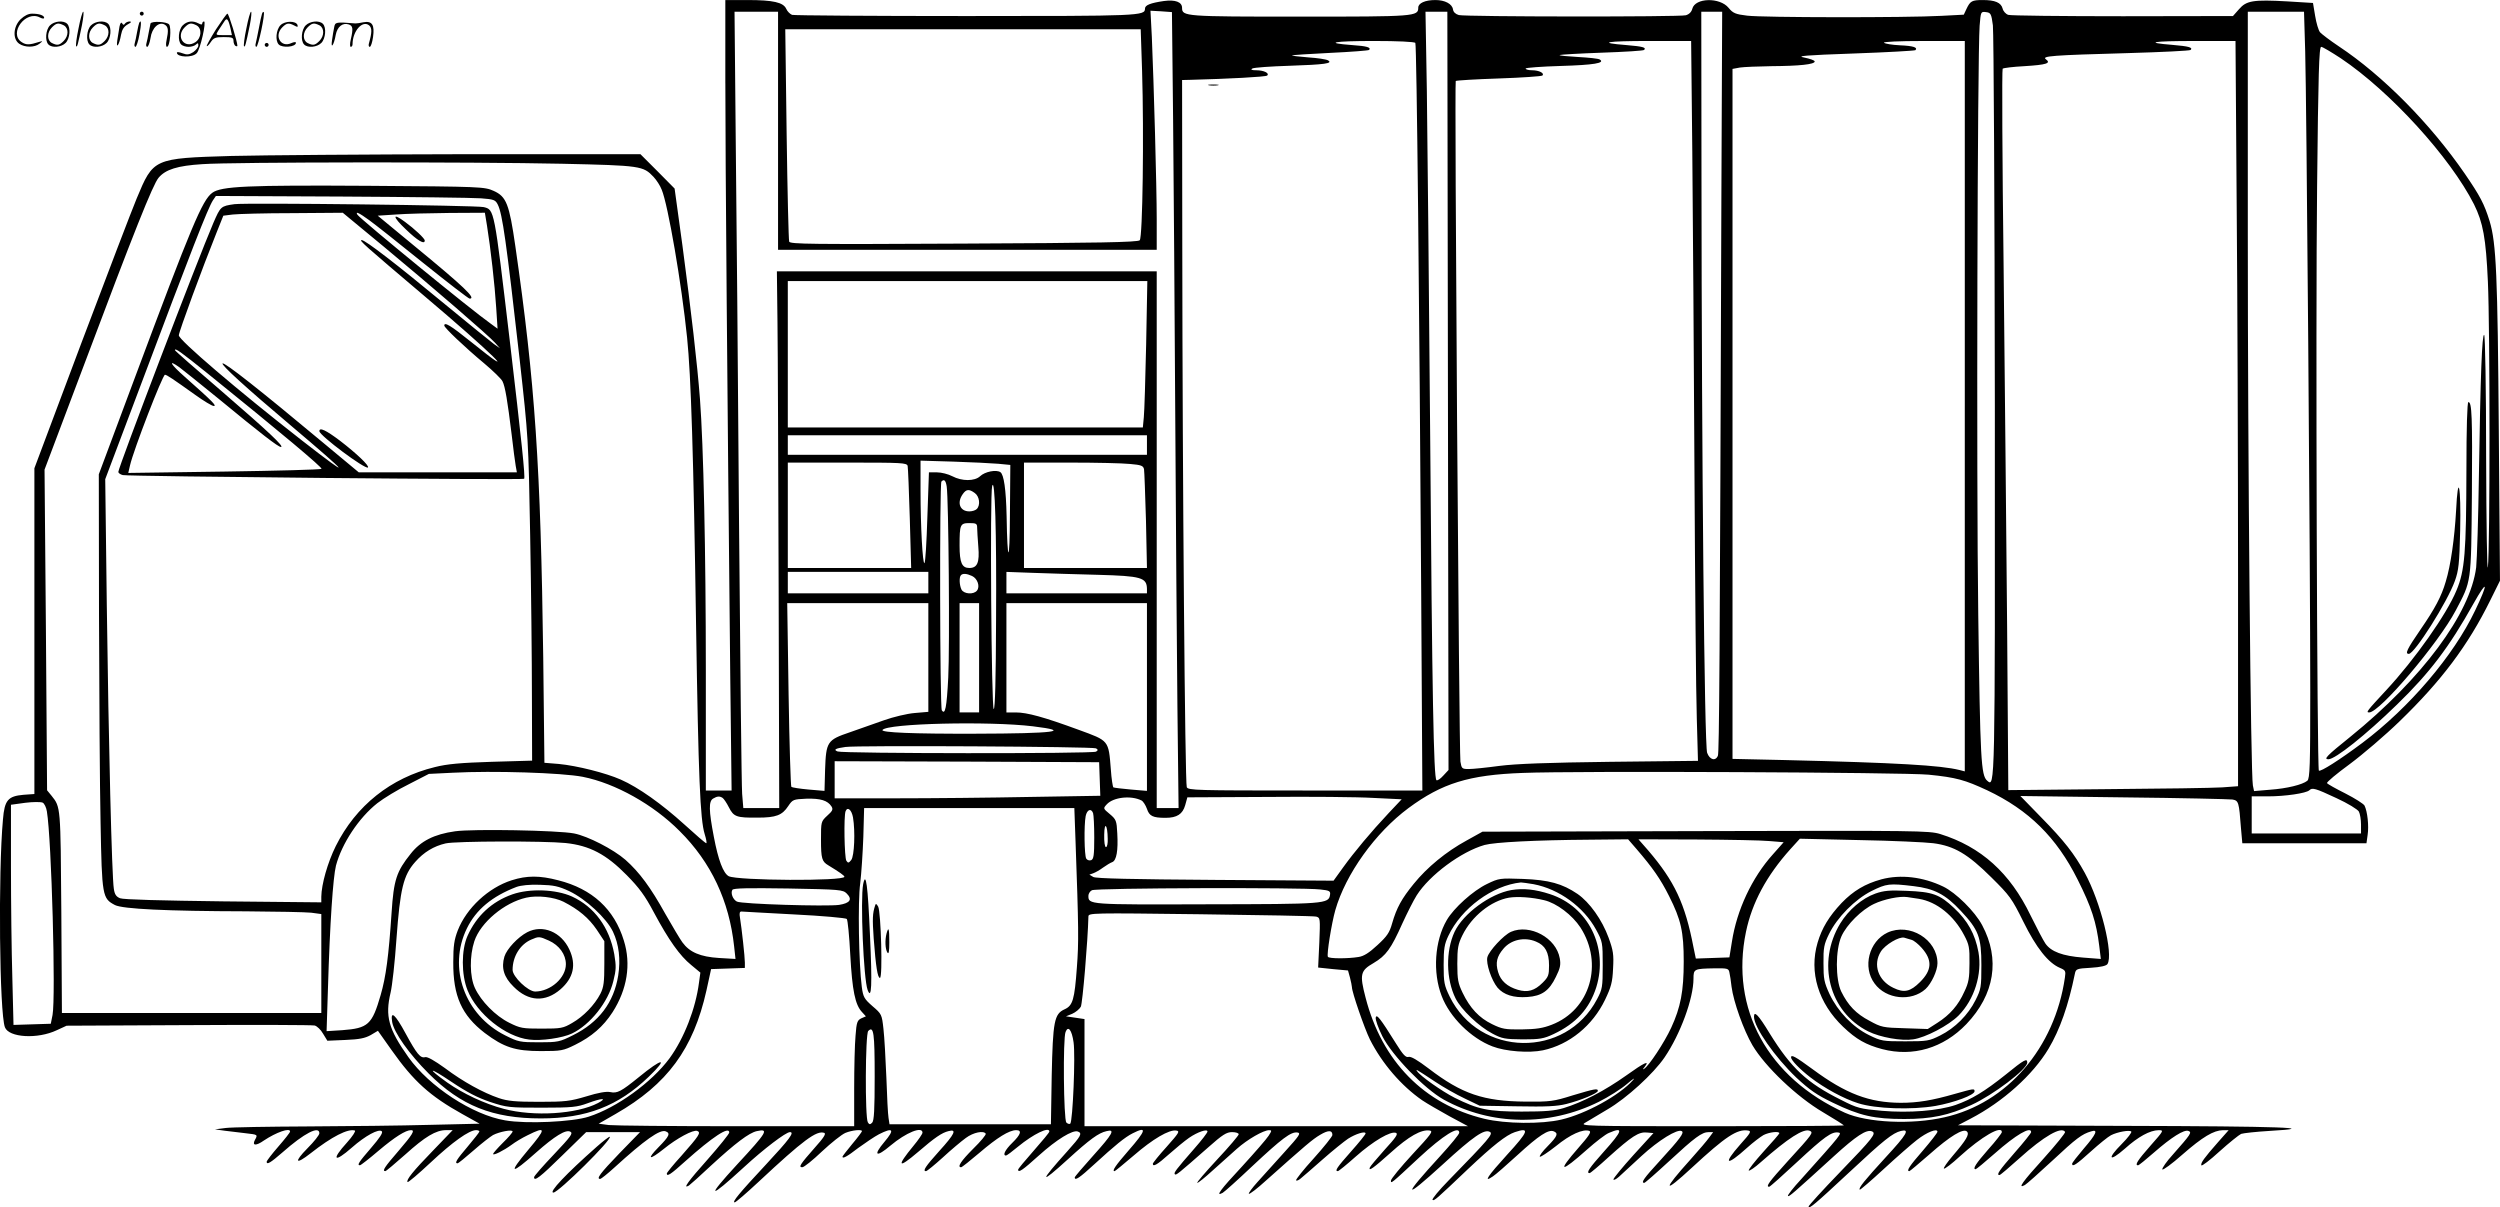 <?xml version="1.0" encoding="UTF-8"?>
<svg xmlns="http://www.w3.org/2000/svg" version="1.0" viewBox="0 0 1280.825 618.545" preserveAspectRatio="xMidYMid meet">
  <g transform="translate(-0.38,619) scale(0.1,-0.1)" fill="#000000" stroke="none">
    <path d="M3720 5763 c0 -395 10 -1571 25 -3030 l7 -593 -66 0 -66 0 0 613 c0 617 -12 1152 -30 1392 -14 183 -45 450 -90 788 l-40 291 -87 88 -88 88 -905 0 c-498 -1 -1033 -5 -1190 -9 -401 -12 -400 -12 -486 -218 -25 -60 -153 -395 -285 -745 l-239 -637 0 -835 0 -834 -56 -4 c-79 -7 -97 -27 -105 -126 -25 -273 -18 -992 10 -1065 20 -53 167 -62 266 -15 l50 23 624 3 c343 2 634 1 647 -2 12 -3 32 -22 43 -42 l22 -36 92 4 c73 3 101 9 130 25 l37 22 70 -99 c113 -160 196 -235 363 -328 l88 -49 -257 -6 c-142 -4 -422 -7 -623 -8 -201 -1 -391 -4 -421 -8 l-55 -7 50 -7 c28 -3 76 -9 108 -13 62 -7 62 -7 47 -34 -16 -30 5 -32 46 -3 63 42 134 67 134 46 0 -5 -27 -39 -60 -77 -33 -38 -60 -73 -60 -78 0 -17 19 -6 81 48 112 99 189 138 189 98 0 -9 -27 -43 -61 -77 -71 -72 -62 -87 17 -25 108 85 191 127 226 116 6 -2 -12 -30 -40 -61 -83 -91 -67 -107 25 -26 68 60 138 98 153 83 7 -7 -11 -34 -55 -85 -62 -72 -74 -89 -57 -89 4 0 48 34 97 76 82 69 137 104 165 104 21 0 8 -22 -65 -107 -71 -82 -85 -103 -67 -103 4 0 50 39 102 85 102 92 157 125 209 125 l34 0 -101 -105 c-102 -105 -139 -151 -130 -161 3 -3 57 43 119 101 111 104 196 165 232 165 9 0 17 -3 17 -7 -1 -5 -28 -39 -60 -77 -57 -67 -69 -86 -52 -86 4 0 41 30 82 66 41 36 86 71 100 79 33 17 100 30 100 18 0 -5 -22 -31 -50 -58 -27 -27 -50 -53 -50 -57 0 -10 54 17 95 47 17 13 53 35 82 49 96 48 96 35 3 -75 -105 -125 -90 -130 40 -14 96 85 153 120 176 107 15 -8 2 -25 -84 -116 -56 -59 -102 -111 -102 -117 0 -24 31 0 144 111 l123 120 138 0 138 0 -107 -110 c-98 -102 -119 -130 -97 -130 4 0 37 26 72 58 157 143 234 197 263 186 26 -10 19 -25 -36 -81 -64 -65 -48 -69 28 -8 65 53 150 99 170 91 21 -8 9 -25 -80 -126 -42 -46 -76 -88 -76 -92 0 -18 20 -5 95 63 140 125 225 181 225 147 0 -7 -50 -69 -110 -137 -100 -112 -131 -155 -97 -135 6 4 58 50 113 102 126 116 195 168 235 177 64 14 54 -4 -100 -170 -162 -176 -148 -182 34 -15 102 94 215 180 236 180 25 0 -3 -37 -122 -165 -137 -147 -177 -195 -161 -195 5 0 61 48 123 106 229 214 297 264 336 250 10 -4 -3 -25 -49 -76 -74 -84 -85 -100 -64 -100 9 0 54 36 101 81 47 44 101 87 120 95 34 14 85 19 85 9 0 -3 -22 -33 -50 -66 -27 -33 -50 -62 -50 -65 0 -12 23 0 81 45 36 26 83 58 106 70 73 37 82 25 28 -39 -60 -71 -43 -82 31 -19 80 67 164 101 164 66 0 -6 -21 -37 -46 -67 -89 -108 -80 -120 23 -32 87 75 123 99 156 107 45 12 33 -14 -48 -103 -70 -78 -86 -102 -67 -102 5 0 44 32 86 70 42 39 96 84 118 100 39 29 91 39 102 22 3 -5 -26 -40 -64 -77 -63 -63 -84 -95 -62 -95 4 0 47 34 95 75 90 77 151 115 187 115 31 0 24 -22 -20 -65 -37 -36 -51 -65 -32 -65 4 0 32 21 62 46 78 64 160 104 160 77 0 -5 -36 -48 -80 -98 -44 -50 -80 -93 -80 -97 0 -19 23 -3 106 72 91 82 174 133 200 123 24 -9 16 -23 -53 -100 -146 -162 -145 -176 2 -42 112 102 157 135 198 144 46 12 32 -14 -68 -125 -52 -58 -95 -108 -95 -112 0 -19 24 -3 100 67 106 97 157 139 197 159 75 38 70 16 -22 -89 -66 -76 -86 -105 -71 -105 3 0 46 36 98 80 98 85 182 134 218 128 20 -3 14 -12 -49 -83 -39 -43 -71 -83 -71 -87 0 -18 23 -5 82 48 35 31 81 69 104 85 44 30 94 47 94 32 0 -6 -30 -45 -67 -87 -97 -111 -107 -125 -100 -132 6 -6 14 0 171 138 73 65 94 78 122 78 19 0 34 -5 34 -11 0 -6 -50 -65 -111 -130 -61 -66 -107 -119 -101 -119 5 0 40 28 78 63 38 34 94 84 124 111 55 49 137 96 166 96 14 0 14 -3 -3 -29 -10 -16 -71 -86 -135 -156 -113 -121 -140 -158 -100 -136 9 5 78 67 152 137 152 142 198 177 231 172 19 -3 11 -15 -67 -101 -49 -54 -111 -123 -138 -153 -27 -30 -47 -57 -44 -60 4 -3 43 27 88 68 203 181 238 211 277 234 42 25 63 25 63 -1 0 -7 -43 -61 -96 -120 -53 -58 -93 -109 -90 -112 3 -4 14 1 23 9 10 8 61 52 113 98 52 46 111 93 130 106 39 25 90 41 90 27 0 -5 -34 -47 -75 -93 -71 -80 -85 -100 -67 -100 4 0 46 34 92 75 89 79 179 132 206 121 12 -5 -1 -24 -58 -86 -40 -45 -74 -85 -76 -91 -9 -23 19 -3 107 76 93 84 157 120 200 113 19 -3 6 -20 -89 -122 -60 -65 -110 -126 -110 -134 0 -17 -3 -20 145 118 123 114 205 165 205 127 0 -8 -43 -60 -96 -118 -197 -215 -193 -231 12 -44 157 144 213 182 241 166 18 -10 -4 -36 -211 -248 -50 -51 -87 -96 -83 -100 8 -7 19 3 182 158 127 120 195 174 240 189 78 26 71 5 -40 -116 -100 -110 -124 -146 -73 -111 13 8 70 58 128 111 108 99 157 131 184 120 25 -10 19 -25 -31 -76 -26 -26 -44 -50 -40 -54 3 -3 40 21 82 54 73 60 140 90 172 78 11 -5 -4 -27 -56 -86 -112 -128 -93 -131 44 -9 44 39 94 78 112 85 77 33 71 12 -27 -97 -74 -83 -92 -109 -72 -109 4 0 48 37 97 82 120 108 155 130 196 126 l34 -3 -103 -113 c-56 -62 -102 -118 -102 -124 0 -6 12 -1 28 13 15 14 67 62 116 107 87 80 184 140 206 127 14 -8 -7 -37 -114 -154 -80 -87 -97 -111 -78 -111 4 0 61 50 127 111 132 122 168 149 203 149 l23 0 -20 -27 c-11 -16 -54 -66 -96 -113 -145 -161 -142 -180 6 -43 174 161 233 200 289 191 18 -3 13 -12 -40 -71 -92 -104 -72 -114 35 -17 30 27 68 56 84 65 29 15 81 21 81 9 0 -3 -37 -46 -82 -95 -44 -49 -78 -92 -75 -96 4 -3 32 16 62 43 142 125 218 173 250 161 21 -9 17 -15 -113 -157 -94 -104 -114 -130 -94 -130 4 0 68 57 142 126 141 131 178 157 212 152 21 -3 17 -8 -190 -239 -41 -44 -71 -83 -68 -86 5 -6 23 10 236 204 113 103 166 138 194 127 25 -10 7 -33 -165 -211 -87 -90 -159 -169 -159 -174 0 -16 30 9 207 174 180 168 223 202 266 213 47 11 32 -16 -79 -136 -108 -118 -140 -157 -132 -165 2 -2 58 46 123 106 66 61 143 128 170 149 51 40 105 61 105 42 0 -6 -34 -49 -75 -97 -68 -78 -86 -105 -69 -105 3 0 49 39 103 86 106 94 174 135 192 117 14 -14 -2 -42 -74 -126 -27 -32 -47 -60 -44 -64 4 -3 41 25 82 63 111 101 215 161 215 124 0 -5 -31 -46 -70 -89 -63 -72 -82 -101 -64 -101 3 0 47 36 98 81 107 95 186 141 186 109 0 -5 -38 -53 -85 -106 -80 -92 -95 -114 -77 -114 4 0 50 39 102 86 125 113 216 165 234 135 3 -4 -46 -65 -109 -135 -110 -121 -137 -159 -97 -137 9 5 73 62 142 126 121 113 150 135 198 149 37 12 26 -14 -38 -88 -33 -39 -60 -73 -60 -78 0 -19 22 -4 96 63 42 38 89 76 103 83 33 17 95 28 104 19 4 -4 -18 -33 -49 -64 -77 -77 -65 -95 16 -24 69 62 128 94 173 95 28 0 27 -2 -42 -80 -66 -75 -82 -100 -63 -100 4 0 41 30 82 66 88 77 154 119 176 110 19 -7 12 -17 -79 -120 -33 -36 -57 -71 -55 -77 2 -6 49 28 103 76 104 91 160 124 208 125 l29 0 -54 -61 c-73 -83 -90 -107 -86 -119 2 -6 44 26 93 71 50 45 100 85 111 90 12 4 77 11 143 15 279 16 57 24 -744 26 l-850 3 65 34 c165 86 319 224 399 358 58 97 102 222 135 384 5 25 9 27 82 31 50 3 79 10 85 19 32 50 -35 319 -116 467 -54 98 -105 164 -224 285 l-106 109 530 -7 c292 -3 542 -9 557 -11 31 -6 33 -13 43 -146 l7 -78 318 0 318 0 6 43 c7 46 -1 120 -16 150 -5 9 -49 37 -98 62 -48 24 -91 48 -94 53 -3 5 50 49 117 98 66 49 182 148 255 219 214 207 350 388 464 619 l50 101 -6 765 c-6 800 -13 965 -47 1077 -28 90 -49 129 -127 243 -177 257 -420 503 -646 653 -45 30 -88 63 -96 72 -8 10 -19 47 -25 84 l-11 66 -130 8 c-177 10 -211 4 -249 -40 l-31 -35 -564 -1 c-311 0 -575 3 -587 7 -13 4 -26 19 -29 32 -8 31 -39 44 -102 44 -55 0 -64 -5 -83 -45 l-14 -30 -115 -6 c-181 -10 -917 -9 -995 1 -60 7 -73 13 -95 40 -45 55 -172 52 -186 -5 -4 -16 -16 -28 -33 -33 -32 -9 -1126 -8 -1163 1 -17 5 -28 15 -30 29 -4 28 -41 48 -90 48 -53 0 -88 -16 -88 -39 0 -45 -14 -46 -605 -46 -591 0 -605 1 -605 45 0 30 -35 43 -93 35 -69 -10 -97 -21 -97 -39 0 -37 -23 -38 -915 -38 -480 0 -882 3 -893 6 -10 4 -24 17 -30 31 -15 33 -66 45 -199 45 l-113 0 0 -427z m2294 -191 c3 -307 8 -989 11 -1517 3 -528 8 -1195 11 -1482 l6 -523 -56 0 -56 0 0 1375 0 1375 -973 0 -973 0 3 -257 c2 -142 4 -761 6 -1375 l3 -1118 -92 0 -92 0 -6 73 c-3 39 -10 668 -16 1397 -5 729 -13 1614 -17 1968 l-6 642 111 0 112 0 0 -610 0 -610 970 0 970 0 0 158 c0 164 -15 700 -25 932 l-7 135 55 -3 55 -4 6 -556z m1408 -1384 l3 -1943 -27 -29 c-15 -17 -31 -27 -35 -23 -14 15 -22 432 -32 1767 -6 745 -14 1538 -17 1763 l-7 407 56 0 56 0 3 -1942z m1401 1005 c-8 -2409 -11 -2859 -18 -2875 -12 -29 -42 -21 -55 15 -14 37 -28 1496 -29 2945 l-1 852 53 0 54 0 -4 -937z m1391 867 c4 -36 9 -913 10 -1950 1 -1973 1 -1954 -39 -1920 -32 27 -36 107 -46 850 -10 710 -4 2864 7 3018 6 72 6 73 32 70 25 -3 28 -8 36 -68z m1600 -132 c7 -241 26 -2653 26 -3284 0 -374 -2 -443 -15 -454 -24 -20 -105 -40 -191 -46 l-82 -7 -6 29 c-11 52 -26 1651 -26 2822 l0 1142 144 0 144 0 6 -202z m-5959 -100 c10 -324 3 -854 -12 -869 -10 -10 -214 -14 -901 -17 -784 -4 -890 -3 -895 10 -3 9 -9 257 -13 552 l-7 536 910 0 911 0 7 -212z m1400 142 c7 -11 21 -1346 30 -2817 l6 -1013 -599 0 c-562 0 -600 1 -608 17 -9 21 -22 1565 -23 2771 l-1 852 43 1 c192 5 387 15 393 22 13 12 -17 27 -56 27 -24 0 -30 3 -20 9 8 5 94 11 190 14 179 6 226 12 197 28 -8 5 -54 12 -101 15 -48 4 -85 8 -83 10 2 2 90 8 196 13 106 5 196 12 199 15 12 13 -12 20 -87 25 -148 11 -95 21 112 21 121 0 208 -4 212 -10z m1419 -562 c3 -315 8 -1048 11 -1628 3 -580 8 -1152 12 -1271 l6 -217 -449 -5 c-321 -4 -483 -10 -569 -21 -66 -9 -136 -16 -156 -16 -35 0 -37 2 -43 38 -7 47 -31 3480 -24 3487 2 3 102 9 221 13 118 4 219 11 223 15 12 12 -17 27 -53 27 -18 0 -33 4 -33 9 0 4 80 10 179 13 171 5 230 15 201 33 -7 5 -58 10 -112 13 -54 3 -96 7 -94 10 3 2 100 8 216 12 116 4 214 10 217 14 13 13 -8 18 -91 25 -153 12 -103 21 116 21 l216 0 6 -572z m1396 -1299 l0 -1871 -27 7 c-97 24 -316 37 -895 51 l-268 6 0 1768 0 1767 38 7 c20 3 93 6 162 7 142 1 221 9 221 24 0 6 -24 14 -53 20 -44 8 0 12 255 21 169 6 310 14 314 17 13 14 -10 22 -80 25 -40 2 -76 8 -81 13 -6 5 76 9 202 9 l212 0 0 -1871z m1393 1029 c4 -463 7 -1322 7 -1909 l0 -1067 -82 -6 c-46 -3 -311 -7 -589 -9 l-506 -5 -6 827 c-4 454 -12 1284 -18 1844 -7 559 -9 1020 -5 1025 4 4 54 10 111 13 114 7 138 15 111 35 -24 17 28 21 422 32 172 5 315 12 319 16 13 13 -10 19 -92 26 -150 12 -104 20 112 20 l210 0 6 -842z m534 753 c253 -170 560 -507 682 -748 46 -93 61 -172 71 -396 11 -235 11 -1374 0 -1462 -4 -33 -8 220 -9 562 0 353 -5 624 -10 627 -11 7 -19 -203 -27 -719 -3 -220 -10 -432 -14 -472 -30 -237 -277 -570 -645 -868 -122 -98 -138 -115 -112 -115 35 0 192 125 351 280 169 164 268 295 392 517 73 130 78 110 9 -34 -111 -233 -337 -498 -578 -679 -115 -86 -215 -150 -223 -142 -9 10 -17 2285 -9 2991 6 582 10 717 21 717 7 0 52 -27 101 -59z m-9112 -540 c402 -9 414 -11 467 -67 15 -16 34 -45 42 -66 32 -76 102 -482 130 -758 20 -193 33 -604 46 -1475 12 -779 21 -994 44 -1068 8 -26 12 -47 8 -47 -4 0 -54 43 -112 96 -116 105 -235 190 -326 230 -77 34 -224 71 -317 80 l-74 6 -6 537 c-13 983 -42 1410 -143 2110 -31 216 -46 254 -111 283 -47 21 -61 22 -638 26 -625 4 -758 -2 -804 -36 -51 -38 -105 -166 -397 -949 l-184 -493 1 -722 c1 -398 4 -876 8 -1063 7 -377 9 -388 74 -422 40 -20 262 -31 672 -32 154 -1 304 -4 333 -7 l52 -7 0 -253 0 -254 -664 0 -665 0 -3 517 c-4 544 -3 537 -50 596 l-23 28 -6 822 -7 821 198 525 c262 698 357 935 386 970 36 43 97 62 225 70 154 11 1385 12 1844 2z m-417 -177 c66 -5 74 -8 86 -32 24 -47 44 -191 112 -792 45 -405 45 -405 54 -900 5 -272 9 -644 9 -826 l1 -331 -207 -6 c-159 -5 -228 -11 -291 -27 -226 -55 -405 -198 -508 -405 -42 -85 -73 -195 -74 -259 l0 -29 -502 5 c-315 4 -513 9 -529 16 -20 8 -28 20 -32 49 -10 60 -27 745 -36 1453 l-8 645 183 485 c257 684 343 904 369 944 l15 22 642 -3 c354 -2 676 -6 716 -9z m3408 -746 c-4 -178 -9 -347 -12 -375 l-5 -53 -910 0 -909 0 0 375 0 375 921 0 921 0 -6 -322z m4 -518 l0 -50 -920 0 -920 0 0 50 0 50 920 0 920 0 0 -50z m-762 -96 l62 -6 -2 -256 c-1 -253 -13 -257 -17 -7 -3 138 -14 214 -32 226 -21 14 -79 3 -104 -21 -28 -26 -93 -26 -142 0 -21 11 -56 20 -79 20 l-41 0 -8 -230 c-4 -127 -10 -232 -15 -235 -9 -6 -20 184 -20 372 l0 153 168 -5 c92 -3 195 -8 230 -11z m-464 -11 c2 -10 7 -132 11 -270 l7 -253 -316 0 -316 0 0 270 0 270 304 0 c282 0 305 -1 310 -17z m1139 10 c58 -5 68 -9 72 -27 2 -12 6 -130 10 -263 l5 -243 -315 0 -315 0 0 270 0 270 238 0 c130 0 267 -3 305 -7z m-939 -115 c10 -64 16 -826 8 -979 -8 -156 -16 -194 -33 -168 -10 16 -12 1162 -2 1172 14 14 22 6 27 -25z m253 -683 c-1 -300 -5 -459 -12 -458 -12 3 -20 1103 -8 1143 14 51 23 -234 20 -685z m-109 649 c24 -17 30 -62 10 -82 -7 -7 -24 -12 -38 -12 -48 0 -65 44 -34 88 18 26 32 28 62 6z m12 -177 c0 -13 3 -58 6 -98 7 -81 -5 -109 -46 -109 -38 0 -50 27 -50 115 0 108 3 115 51 115 34 0 39 -3 39 -23z m-250 -282 l0 -55 -360 0 -360 0 0 55 0 55 360 0 360 0 0 -55z m869 40 c222 -6 250 -14 251 -72 l0 -23 -360 0 -360 0 0 55 0 55 138 -5 c75 -3 224 -7 331 -10z m-645 -6 c28 -13 42 -54 25 -75 -17 -21 -66 -18 -79 5 -11 22 -13 64 -3 74 9 10 29 9 57 -4z m-224 -418 l0 -278 -70 -6 c-38 -3 -109 -20 -157 -37 -48 -17 -128 -45 -176 -62 -115 -39 -121 -48 -126 -191 l-3 -109 -82 7 c-44 4 -84 10 -88 14 -3 3 -10 216 -14 474 l-7 467 362 0 361 0 0 -279z m260 -1 l0 -280 -50 0 -50 0 0 280 0 280 50 0 50 0 0 -280z m860 -201 l0 -481 -82 7 c-46 4 -86 9 -90 11 -3 2 -10 44 -13 92 -12 151 -9 146 -165 203 -177 65 -264 89 -322 89 l-48 0 0 280 0 280 360 0 360 0 0 -481z m-585 -150 c206 -25 116 -37 -295 -38 -319 -1 -483 6 -475 19 21 34 547 46 770 19z m324 -113 c11 -7 11 -10 0 -17 -18 -11 -1297 -10 -1324 1 -23 9 -11 16 40 23 57 9 1270 2 1284 -7z m19 -157 l3 -86 -362 -6 c-199 -4 -506 -7 -681 -7 l-318 0 0 95 0 95 678 -2 677 -3 3 -86z m-2648 11 c166 -33 361 -142 496 -278 161 -160 254 -358 279 -591 l7 -64 -85 5 c-95 6 -150 29 -187 80 -12 16 -51 82 -87 145 -76 137 -133 214 -205 278 -62 54 -192 121 -263 135 -82 16 -519 24 -610 11 -107 -15 -176 -50 -227 -115 -73 -91 -87 -134 -98 -302 -15 -224 -29 -329 -56 -422 -44 -152 -64 -170 -197 -180 l-80 -5 7 219 c10 336 26 568 41 629 30 113 117 245 212 320 32 25 104 69 161 97 l103 53 122 6 c208 11 559 0 667 -21z m6895 11 c141 -14 186 -27 300 -80 213 -101 355 -241 463 -457 71 -141 96 -218 111 -341 l8 -66 -91 7 c-104 8 -164 30 -193 72 -11 16 -45 81 -76 144 -105 218 -254 352 -463 417 -56 17 -117 18 -1202 15 l-1143 -3 -81 -45 c-105 -57 -203 -138 -271 -222 -62 -76 -88 -123 -111 -203 -13 -47 -26 -66 -75 -111 -43 -40 -70 -57 -97 -61 -54 -9 -152 -9 -157 1 -7 11 19 172 38 239 53 185 205 397 375 523 172 127 309 170 585 180 266 11 1958 3 2080 -9z m2089 -120 c59 -27 109 -58 115 -69 6 -11 11 -41 11 -66 l0 -46 -280 0 -280 0 0 95 0 95 83 0 c89 0 196 16 212 31 15 15 30 11 139 -40z m-8268 1 c6 -4 21 -26 32 -48 25 -49 39 -54 147 -53 95 0 126 12 157 59 23 34 26 35 93 38 73 2 109 -9 129 -40 9 -15 5 -23 -22 -47 -32 -30 -32 -31 -32 -123 0 -97 5 -112 37 -131 59 -36 83 -53 83 -59 0 -23 -549 -20 -593 3 -28 16 -53 81 -76 202 -26 135 -27 183 -3 196 20 12 33 13 48 3z m2146 -13 c9 -5 21 -24 28 -43 12 -37 30 -46 95 -46 59 0 88 19 101 65 l11 40 404 2 c222 2 469 0 549 -5 l145 -7 -66 -70 c-92 -98 -177 -200 -234 -279 l-49 -68 -605 4 c-426 3 -612 7 -626 15 l-20 12 20 7 c11 4 34 17 50 29 17 12 38 25 47 28 22 8 31 59 26 147 -3 65 -6 72 -38 99 -35 29 -35 29 -16 50 34 37 124 47 178 20z m-5608 -56 c24 -144 46 -952 29 -1043 l-9 -45 -95 -3 -96 -3 -6 242 c-4 133 -7 387 -7 564 l0 322 73 10 c39 5 79 5 89 1 9 -4 19 -25 22 -45z m4130 -31 c12 -72 7 -197 -9 -218 -13 -16 -16 -17 -25 -4 -10 16 -14 228 -4 254 10 25 31 7 38 -32z m1140 -119 c16 -448 17 -520 7 -649 -12 -166 -21 -196 -63 -215 -53 -24 -60 -61 -66 -341 l-4 -248 -414 0 -413 0 -5 33 c-3 17 -8 110 -11 206 -4 96 -10 208 -15 250 -8 73 -9 76 -56 116 -42 37 -48 46 -55 99 -15 116 -21 438 -8 531 6 50 13 156 16 238 l4 147 539 0 538 0 6 -167z m90 141 c3 -9 6 -65 6 -125 0 -91 -3 -111 -16 -116 -9 -3 -20 0 -25 8 -10 16 -12 171 -3 218 7 33 28 42 38 15z m75 -131 c1 -24 -3 -43 -9 -43 -6 0 -10 27 -9 63 1 71 17 53 18 -20z m2711 -55 c80 -93 121 -151 165 -239 61 -121 75 -182 75 -335 0 -153 -16 -235 -64 -339 -35 -76 -115 -197 -139 -211 -8 -5 -7 -2 2 9 30 38 0 24 -95 -44 -107 -76 -223 -137 -319 -166 -47 -14 -93 -18 -215 -18 -173 0 -223 11 -344 71 -65 33 -177 112 -192 136 -8 12 -9 13 94 -55 39 -26 107 -65 150 -85 l77 -37 191 -3 c151 -3 205 0 253 12 75 19 161 55 161 67 0 14 -15 11 -129 -23 -98 -31 -116 -33 -241 -32 -216 2 -326 39 -496 169 -58 44 -92 64 -104 60 -14 -4 -28 11 -63 67 -83 133 -101 155 -105 134 -2 -10 13 -53 34 -95 50 -99 216 -270 315 -325 242 -133 538 -138 794 -11 50 25 115 66 145 92 30 26 44 34 30 19 -69 -78 -242 -173 -367 -202 -101 -24 -286 -22 -394 4 -308 74 -525 294 -609 621 -31 119 -27 138 41 177 64 38 89 72 148 204 24 52 56 116 73 143 66 104 228 224 348 258 52 14 259 25 540 27 l195 2 45 -52z m679 43 l73 -6 -55 -62 c-108 -120 -185 -286 -210 -447 l-13 -81 -86 -3 -86 -3 -12 58 c-43 224 -97 338 -232 496 l-50 57 299 -1 c164 -1 331 -4 372 -8z m839 -11 c108 -14 177 -55 298 -175 95 -94 105 -108 164 -227 66 -134 128 -212 188 -237 28 -12 30 -16 25 -49 -52 -361 -296 -644 -616 -716 -169 -39 -397 -28 -511 23 -395 179 -589 532 -507 927 31 149 105 287 227 423 l49 54 305 -7 c168 -3 338 -11 378 -16z m-7007 1 c124 -13 209 -58 314 -165 63 -64 93 -104 139 -191 76 -142 133 -222 191 -269 l47 -39 -7 -51 c-17 -133 -76 -285 -151 -388 -91 -123 -270 -253 -414 -299 -82 -27 -320 -38 -428 -19 -167 28 -389 173 -496 324 -102 144 -120 209 -91 331 8 33 22 157 30 275 19 257 35 325 96 394 44 50 95 81 156 95 51 12 505 13 614 2z m1441 -259 c30 -30 17 -49 -39 -58 -63 -9 -501 4 -524 17 -21 11 -33 44 -23 60 5 9 83 10 286 7 266 -5 280 -6 300 -26z m2426 21 c46 -5 53 -8 50 -27 -7 -47 -22 -48 -632 -49 -608 -2 -606 -2 -606 44 0 10 8 23 18 28 19 12 1079 15 1170 4z m-2694 -128 c142 -7 263 -18 268 -23 5 -5 13 -88 18 -184 10 -183 25 -256 60 -293 l20 -22 -23 -10 c-21 -10 -25 -20 -30 -89 -4 -42 -7 -164 -7 -271 l0 -193 -602 0 c-332 0 -626 3 -655 6 l-52 7 87 50 c265 152 398 333 465 632 l24 110 87 3 86 3 0 27 c0 29 -16 174 -25 230 -4 22 -2 32 7 32 7 -1 129 -7 272 -15z m2673 -11 c21 -6 21 -8 16 -134 l-6 -127 76 -8 77 -7 10 -36 c5 -20 10 -43 10 -49 0 -26 64 -211 92 -268 62 -123 161 -238 268 -312 25 -17 88 -53 140 -82 l95 -51 -982 0 -983 0 0 274 0 275 -47 7 -48 7 32 13 c18 8 37 24 44 36 9 17 36 338 39 462 0 19 13 19 572 12 315 -4 583 -9 595 -12z m2117 -286 c3 -13 8 -45 11 -73 10 -78 62 -223 107 -300 65 -110 228 -265 361 -343 59 -35 107 -65 107 -68 0 -2 -305 -4 -677 -4 -658 0 -677 1 -648 18 17 10 68 41 114 68 98 57 236 183 293 267 81 119 148 302 148 403 0 50 3 51 107 53 68 1 73 -1 77 -21z m-4379 -533 c0 -170 -3 -227 -13 -237 -10 -10 -15 -10 -22 2 -15 23 -13 453 2 468 28 28 33 -10 33 -233z m1019 175 c10 -67 -4 -404 -17 -417 -4 -3 -13 -1 -20 6 -14 14 -18 432 -4 464 13 34 32 11 41 -53z M6198 5753 c12 -2 32 -2 45 0 12 2 2 4 -23 4 -25 0 -35 -2 -22 -4z M12640 3783 c-1 -423 -8 -516 -51 -618 -50 -122 -214 -354 -359 -510 -101 -109 -106 -115 -88 -115 54 0 355 355 443 522 81 154 79 135 83 593 3 404 0 475 -18 475 -6 0 -10 -134 -10 -347z M12587 3573 c-8 -141 -27 -278 -53 -363 -22 -76 -56 -139 -129 -245 -70 -102 -81 -125 -60 -125 29 0 197 265 236 374 19 53 23 87 27 258 5 229 -11 306 -21 101z M1205 5144 c-70 -10 -71 -11 -108 -96 -80 -186 -487 -1253 -487 -1276 0 -5 10 -13 23 -16 23 -7 2049 -26 2056 -19 7 5 -13 194 -74 712 -80 674 -78 666 -133 680 -36 9 -1218 23 -1277 15z m763 -216 c253 -210 538 -456 572 -494 l25 -28 -30 21 c-16 12 -129 103 -250 203 -251 208 -410 330 -428 330 -15 -1 9 -22 318 -284 348 -294 512 -455 244 -239 -108 87 -139 105 -139 85 0 -11 104 -110 206 -195 44 -37 86 -78 92 -90 14 -27 26 -101 47 -272 8 -71 18 -145 21 -162 l6 -33 -405 0 -405 0 -184 153 c-322 269 -505 413 -514 405 -7 -8 114 -119 351 -319 303 -256 325 -285 55 -75 -329 257 -630 514 -630 538 0 18 122 349 194 528 l34 85 48 6 c27 3 165 7 307 7 l257 2 208 -172z m-74 135 c28 -20 153 -119 278 -220 126 -101 232 -183 238 -183 35 0 -25 58 -293 278 l-178 147 93 6 c51 4 175 7 275 8 l181 1 11 -67 c18 -112 40 -305 47 -419 l7 -108 -34 25 c-100 70 -670 537 -684 559 -12 19 8 10 59 -27z m-827 -786 c377 -304 590 -483 584 -489 -3 -4 -227 -10 -498 -14 l-492 -7 9 39 c18 79 167 464 179 464 9 0 40 -21 155 -103 43 -31 86 -57 95 -57 17 0 -6 23 -148 149 -73 64 -90 93 -29 50 18 -13 109 -87 203 -163 216 -178 304 -246 318 -246 20 0 -64 79 -305 287 -131 112 -238 206 -238 209 0 13 29 -8 167 -119z M1640 3981 c0 -22 236 -198 249 -186 8 9 -60 73 -142 136 -74 56 -107 71 -107 50z M2083 5015 c60 -58 97 -80 97 -57 0 10 -53 60 -101 95 -67 50 -65 27 4 -38z M4426 1660 c-15 -79 2 -487 23 -542 20 -53 24 23 12 279 -11 259 -21 332 -35 263z M4487 1550 c-13 -40 -14 -67 -7 -168 11 -145 20 -202 32 -202 15 0 5 339 -9 365 -9 16 -13 17 -16 5z M4546 1408 c-9 -34 -7 -81 4 -98 7 -11 10 5 10 53 0 70 -4 82 -14 45z M7622 1661 c-71 -34 -170 -123 -206 -185 -62 -106 -73 -268 -26 -389 41 -108 150 -216 260 -258 67 -26 188 -35 259 -20 135 29 254 126 318 259 31 65 38 90 41 160 4 72 1 92 -23 158 -33 91 -97 181 -159 224 -78 53 -147 72 -281 77 -117 4 -121 4 -183 -26z m239 -1 c131 -25 257 -117 320 -233 33 -61 34 -65 34 -182 0 -113 -2 -123 -29 -174 -160 -305 -602 -298 -755 13 -28 58 -31 72 -31 162 0 83 4 107 24 149 67 142 226 259 372 274 6 0 35 -4 65 -9z M7747 1630 c-109 -19 -247 -121 -291 -214 -46 -99 -44 -242 5 -341 29 -58 119 -144 190 -181 49 -26 64 -28 154 -29 88 0 107 3 158 27 115 54 184 130 219 240 63 204 -41 413 -237 477 -76 25 -137 31 -198 21z m168 -52 c64 -15 144 -76 186 -140 119 -185 50 -422 -147 -498 -46 -18 -80 -23 -154 -24 -85 -1 -101 2 -152 27 -66 32 -113 82 -151 161 -23 48 -27 67 -27 148 0 81 4 101 26 146 48 98 147 177 239 193 44 7 119 2 180 -13z M7745 1416 c-38 -17 -112 -97 -121 -130 -8 -32 21 -118 52 -156 32 -37 82 -53 153 -48 74 5 112 32 146 103 22 44 26 62 20 95 -18 105 -153 178 -250 136z m128 -50 c47 -19 67 -55 67 -122 0 -50 -3 -59 -33 -89 -41 -41 -77 -51 -127 -36 -54 16 -88 46 -101 91 -14 47 -7 79 27 119 39 47 108 62 167 37z M9643 1685 c-84 -23 -144 -59 -204 -121 -65 -69 -101 -129 -123 -203 -45 -152 4 -311 131 -432 67 -64 117 -92 200 -114 157 -41 313 5 431 128 145 152 174 333 81 507 -37 70 -135 167 -200 198 -104 50 -218 63 -316 37z m165 -35 c104 -12 163 -42 241 -126 92 -98 106 -135 106 -279 0 -113 -2 -123 -30 -179 -38 -76 -105 -143 -181 -181 -56 -28 -66 -30 -179 -30 -115 0 -123 1 -186 32 -83 41 -159 120 -202 210 -28 61 -31 78 -31 158 -1 79 3 98 28 149 42 86 133 178 218 221 77 38 91 40 216 25z M9612 1612 c-68 -24 -138 -84 -180 -153 -122 -201 -57 -453 143 -553 62 -31 171 -50 230 -41 64 9 182 71 233 122 81 82 122 212 102 325 -17 92 -55 161 -125 226 -74 70 -110 83 -245 88 -85 4 -115 1 -158 -14z m223 -27 c91 -15 179 -85 232 -187 25 -47 28 -63 27 -143 0 -75 -4 -100 -26 -145 -31 -70 -74 -119 -138 -160 l-50 -32 -118 4 c-111 3 -120 5 -180 38 -69 36 -110 79 -145 150 -30 63 -30 213 1 283 27 60 103 136 167 166 50 24 132 41 170 35 11 -2 38 -6 60 -9z M9674 1412 c-95 -45 -129 -177 -66 -261 59 -81 188 -94 261 -28 30 28 61 94 61 132 0 122 -143 209 -256 157z m123 -37 c12 -3 35 -22 52 -41 56 -63 53 -114 -8 -175 -50 -50 -82 -57 -137 -30 -78 37 -106 119 -64 186 22 35 94 78 120 71 8 -3 25 -7 37 -11z M8990 981 c0 -54 107 -207 217 -312 69 -64 105 -89 186 -128 140 -68 214 -84 367 -84 138 0 226 18 344 72 110 50 286 183 286 217 0 24 -15 16 -111 -62 -109 -87 -174 -126 -256 -155 -88 -30 -238 -42 -378 -30 -111 10 -125 13 -209 56 -175 87 -255 162 -366 341 -57 94 -80 118 -80 85z M9180 773 c0 -15 45 -61 98 -102 74 -57 172 -110 245 -133 90 -29 275 -35 397 -14 96 17 200 56 200 75 0 15 -4 14 -100 -13 -118 -34 -191 -46 -279 -46 -160 1 -280 46 -449 171 -90 66 -112 78 -112 62z M2625 1680 c-119 -38 -231 -142 -276 -257 -18 -47 -23 -78 -23 -163 -1 -173 43 -271 161 -362 98 -74 157 -93 288 -93 104 0 114 2 175 32 85 42 144 93 192 167 75 117 96 246 58 367 -49 161 -162 265 -336 309 -95 25 -161 25 -239 0z m296 -56 c84 -40 190 -138 223 -207 31 -65 40 -143 27 -225 -22 -138 -99 -240 -232 -306 -68 -34 -77 -36 -174 -36 -97 0 -106 2 -172 35 -209 104 -296 347 -197 549 47 96 129 164 254 212 22 8 67 13 120 11 71 -2 95 -7 151 -33z M2629 1608 c-105 -37 -184 -110 -230 -213 -32 -72 -32 -198 0 -278 48 -121 195 -239 316 -253 61 -8 171 8 219 31 94 45 186 161 212 268 15 59 15 77 5 138 -25 138 -102 243 -217 296 -82 37 -216 42 -305 11z m262 -38 c78 -40 129 -83 170 -143 l39 -59 0 -115 c0 -95 -3 -120 -20 -154 -30 -58 -87 -117 -145 -150 -46 -27 -57 -29 -156 -29 -98 0 -110 2 -166 30 -71 35 -145 111 -176 178 -27 58 -28 164 -3 240 32 96 154 198 266 223 57 13 143 3 191 -21z M2705 1414 c-48 -25 -105 -86 -117 -125 -17 -58 -3 -105 47 -154 76 -77 163 -81 241 -13 66 58 81 125 45 203 -42 91 -137 130 -216 89z m111 -43 c53 -24 87 -71 87 -121 0 -70 -78 -139 -157 -140 -37 0 -116 76 -116 111 0 68 38 130 95 155 39 17 42 17 91 -5z M2013 954 c9 -54 87 -164 187 -264 165 -165 328 -230 575 -230 233 0 396 63 552 213 105 101 72 99 -52 -3 -89 -72 -109 -83 -145 -75 -20 4 -61 -3 -122 -22 -84 -25 -108 -28 -243 -28 -120 0 -161 4 -205 19 -80 27 -184 84 -277 154 -53 38 -89 59 -101 56 -24 -7 -43 16 -100 121 -54 100 -79 121 -69 59z m503 -410 c85 -28 97 -29 264 -29 156 0 181 3 235 23 73 27 103 28 53 1 -109 -57 -329 -71 -483 -30 -99 26 -209 78 -290 135 -109 78 -93 81 21 4 82 -55 135 -82 200 -104z M406 6044 c-10 -47 -15 -88 -12 -91 5 -6 9 7 30 110 7 37 10 67 6 67 -4 0 -15 -39 -24 -86z M720 6120 c0 -5 5 -10 10 -10 6 0 10 5 10 10 0 6 -4 10 -10 10 -5 0 -10 -4 -10 -10z M1266 6044 c-10 -47 -15 -88 -12 -91 5 -6 9 7 30 110 7 37 10 67 6 67 -4 0 -15 -39 -24 -86z M1346 6119 c-3 -8 -10 -41 -16 -74 -6 -33 -14 -68 -16 -77 -3 -10 -1 -18 3 -18 10 0 46 171 38 178 -2 3 -7 -1 -9 -9z M109 6091 c-38 -38 -41 -101 -7 -125 29 -20 79 -20 104 0 18 14 18 15 1 10 -53 -17 -69 -17 -92 -2 -69 45 21 166 94 126 12 -6 21 -7 21 -1 0 12 -25 21 -62 21 -19 0 -39 -10 -59 -29z M1110 6039 c-28 -45 -49 -83 -47 -85 2 -3 12 7 21 21 14 21 24 25 66 25 43 0 50 -3 50 -19 0 -11 5 -23 10 -26 6 -3 10 -3 10 1 0 20 -44 164 -51 164 -4 0 -30 -37 -59 -81z m75 4 l7 -33 -42 0 c-42 0 -42 0 -28 23 8 12 21 32 29 44 15 25 22 18 34 -34z M260 6060 c-22 -22 -27 -79 -8 -98 19 -19 66 -14 88 8 22 22 27 79 8 98 -19 19 -66 14 -88 -8z m71 0 c25 -14 25 -54 -1 -80 -23 -23 -33 -24 -61 -10 -25 14 -25 54 1 80 23 23 33 24 61 10z M470 6060 c-22 -22 -27 -79 -8 -98 19 -19 66 -14 88 8 22 22 27 79 8 98 -19 19 -66 14 -88 -8z m71 0 c25 -14 25 -54 -1 -80 -23 -23 -33 -24 -61 -10 -25 14 -25 54 1 80 23 23 33 24 61 10z M616 6054 c-3 -16 -8 -47 -11 -69 -8 -51 10 -26 19 27 5 27 15 42 34 53 18 10 22 14 10 15 -9 0 -20 -5 -24 -11 -5 -8 -9 -8 -14 1 -5 8 -10 3 -14 -16z M717 6073 c-2 -4 -7 -26 -11 -48 -4 -22 -9 -48 -12 -57 -3 -10 -1 -18 4 -18 4 0 14 28 20 62 11 58 10 81 -1 61z M775 6070 c-1 -3 -5 -23 -9 -45 -4 -22 -9 -48 -12 -57 -3 -10 -1 -18 4 -18 5 0 13 20 17 45 7 53 44 87 74 68 17 -11 19 -28 8 -80 -4 -18 -3 -33 2 -33 16 0 24 99 11 115 -12 14 -87 18 -95 5z M940 6060 c-22 -22 -27 -79 -8 -98 7 -7 24 -12 38 -12 14 0 31 5 38 12 9 9 12 8 12 -5 0 -9 -12 -24 -26 -34 -21 -13 -32 -15 -55 -6 -16 6 -29 8 -29 3 0 -24 81 -27 102 -2 18 19 50 162 37 162 -5 0 -9 -5 -9 -10 0 -7 -6 -7 -19 0 -30 16 -59 12 -81 -10z m71 0 c29 -16 25 -65 -6 -86 -56 -37 -103 28 -55 76 23 23 33 24 61 10z M1441 6061 c-23 -23 -28 -80 -9 -99 19 -19 88 -13 88 9 0 5 -11 4 -24 -2 -54 -25 -89 38 -46 81 23 23 33 24 62 9 16 -9 19 -8 16 3 -8 22 -64 22 -87 -1z M1570 6060 c-22 -22 -27 -79 -8 -98 19 -19 66 -14 88 8 22 22 27 79 8 98 -19 19 -66 14 -88 -8z m71 0 c25 -14 25 -54 -1 -80 -23 -23 -33 -24 -61 -10 -25 14 -25 54 1 80 23 23 33 24 61 10z M1716 6051 c-3 -14 -8 -44 -11 -66 -8 -51 10 -26 19 27 8 41 35 63 66 53 22 -7 24 -21 11 -77 -5 -22 -5 -38 0 -38 5 0 9 6 9 13 0 68 51 125 85 97 15 -13 15 -35 -1 -92 -3 -10 -1 -18 4 -18 6 0 13 23 17 50 9 63 -5 84 -49 76 -17 -4 -35 -6 -41 -6 -101 8 -104 7 -109 -19z M1360 5960 c0 -5 5 -10 10 -10 6 0 10 5 10 10 0 6 -4 10 -10 10 -5 0 -10 -4 -10 -10z M3059 313 c-154 -136 -246 -233 -220 -233 26 0 302 273 289 286 -3 2 -34 -22 -69 -53z"></path>
  </g>
</svg>
